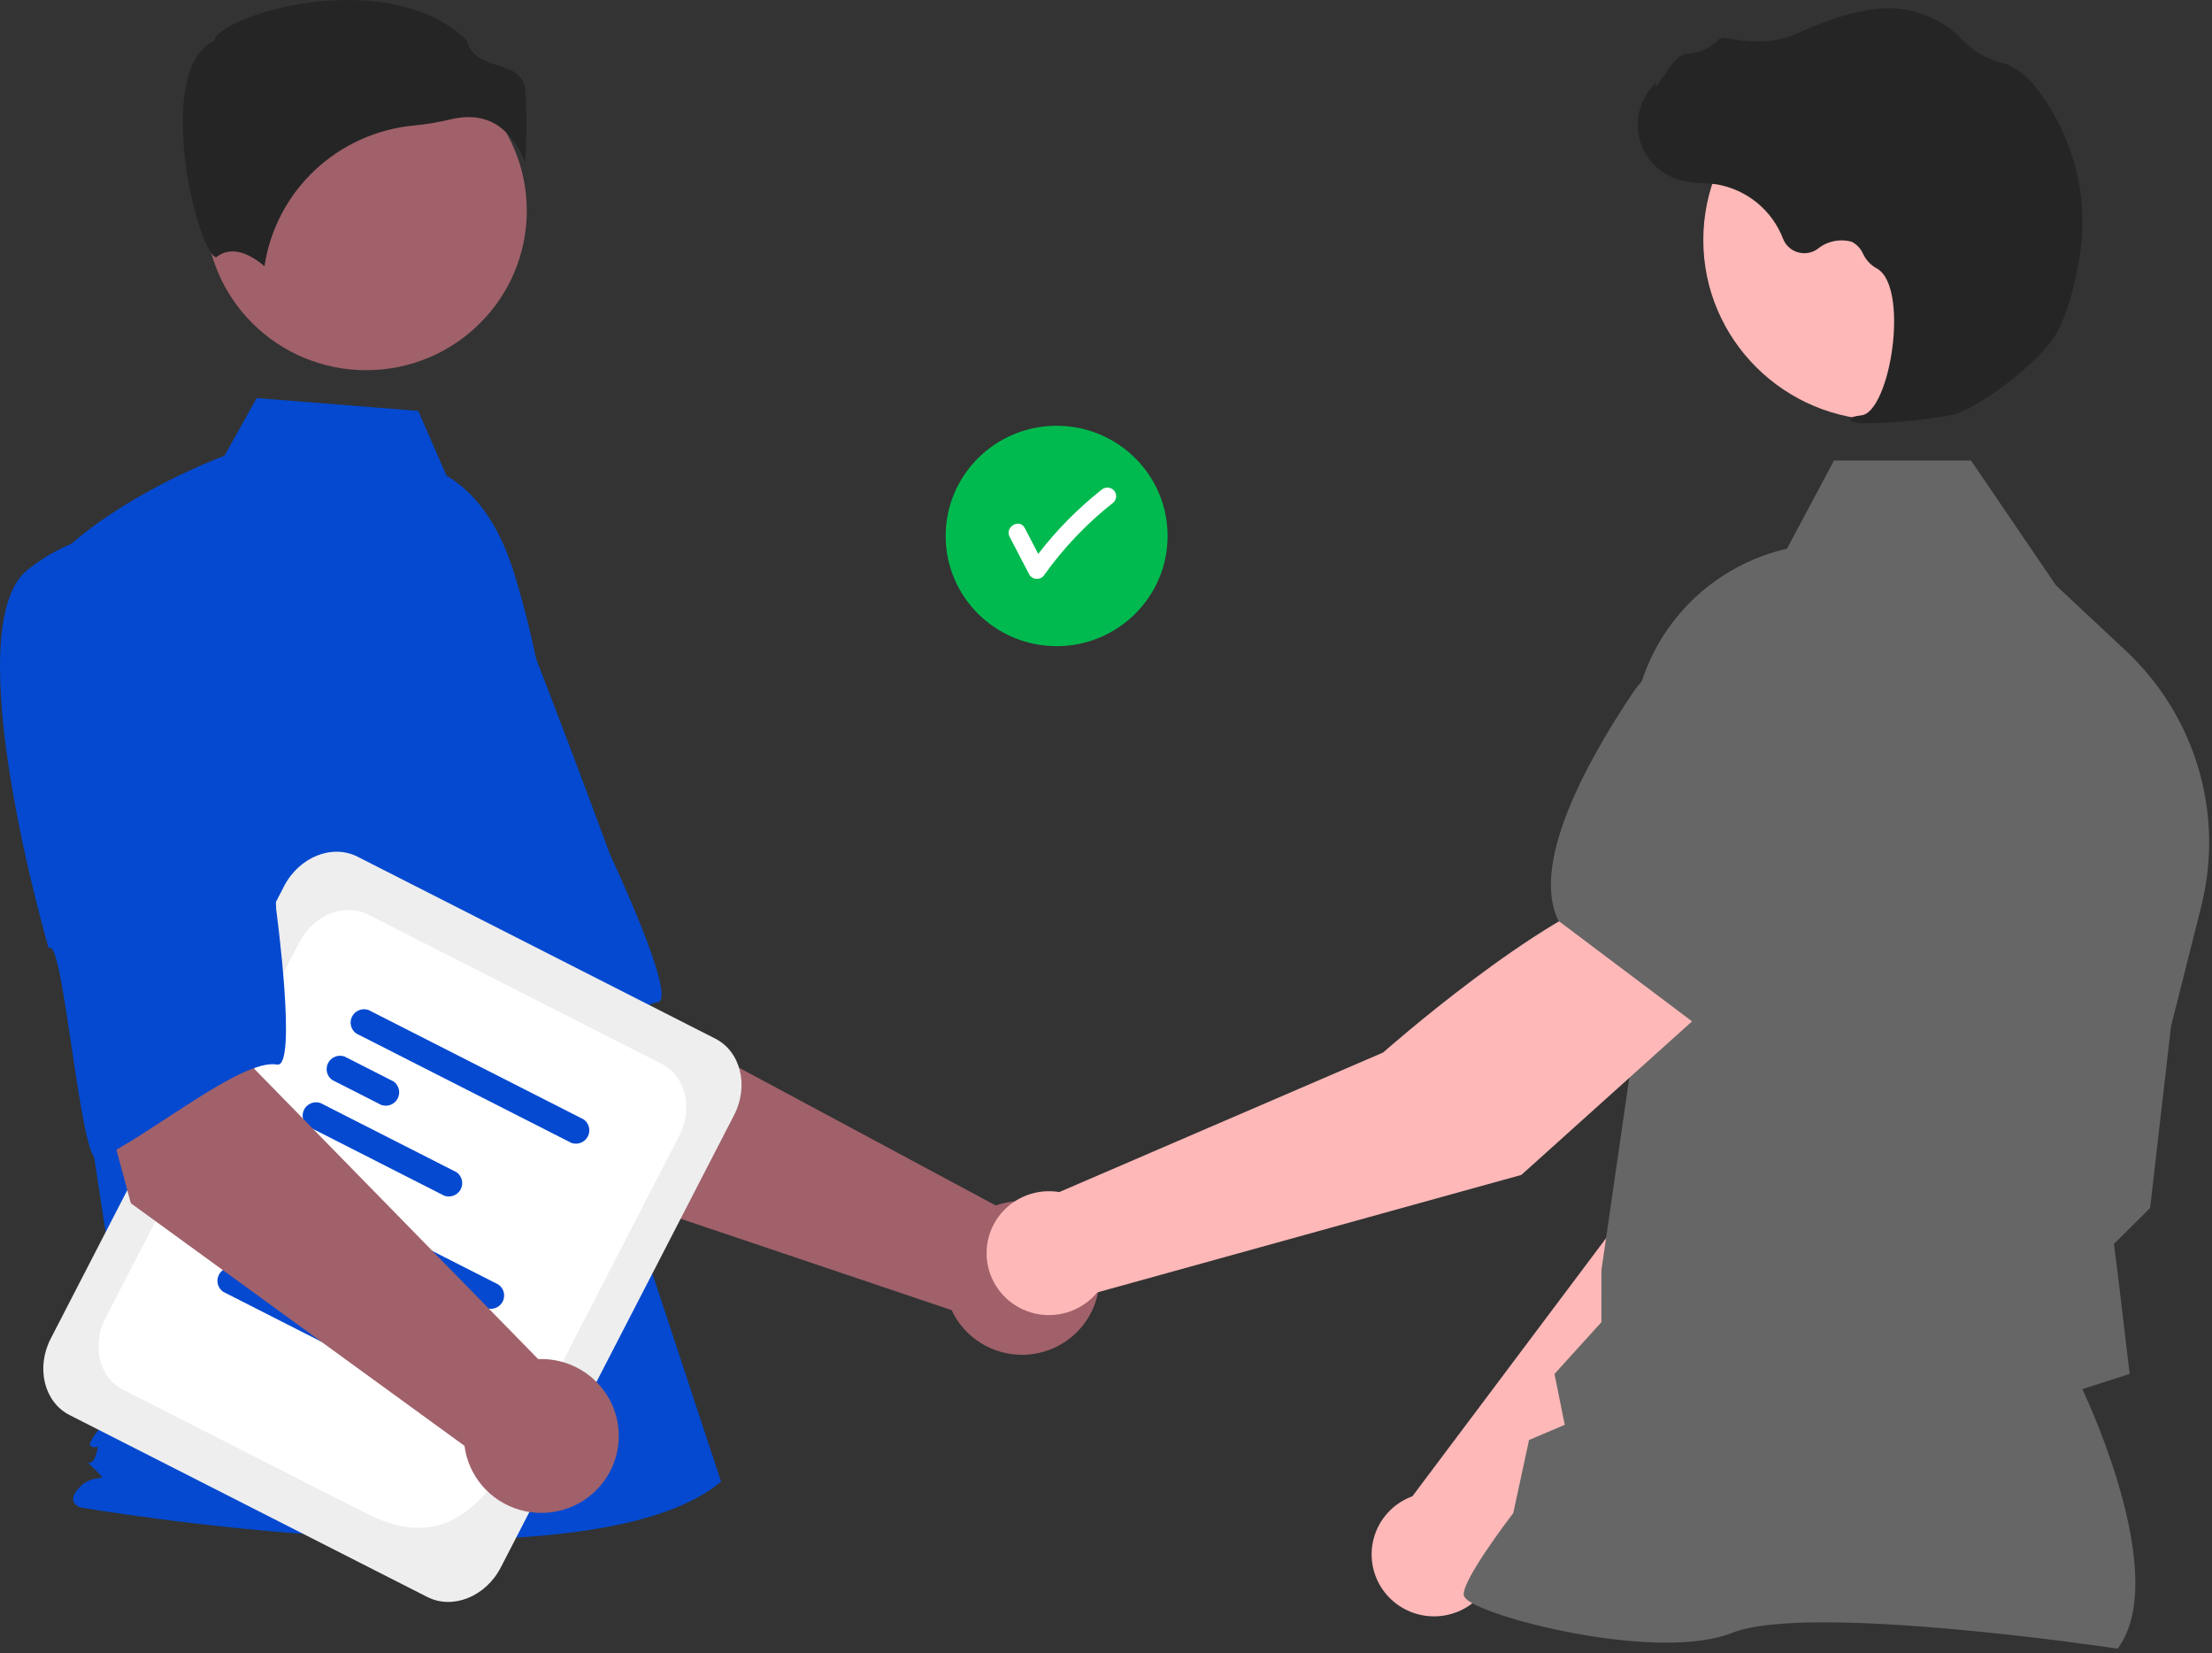 <svg fill="none" height="266" viewBox="0 0 356 266" width="356" xmlns="http://www.w3.org/2000/svg"><rect x="0" y="0" width="356" height="266" fill="#333333" stroke="none"/><path d="m71.857 76.534c5.569 3.287 8.9 9.326 10.812 15.472 3.54 11.378 5.671 23.142 6.346 35.032l2.02 35.596 25.014 75.793c-21.678 18.214-103.166 4.14-103.166 4.14s-2.501-.828 0-3.312c2.501-2.483 4.936-.283 2.435-2.767-2.501-2.483-.777.284.057-2.2s0-.828-.834-1.656 6.455-8.279 6.455-8.279l-6.67-43.506-8.338-87.756c10.006-12.418 30.128-19.739 30.128-19.739l5.199-9.293 25.997 2.065z" fill="#0449d0"/><path d="m90.145 189.58-26.93-41.993 31.185-16.582 8.185 32.038 57.67 30.943c2.276-.814 4.742-.952 7.097-.398s4.496 1.776 6.163 3.517c1.667 1.742 2.788 3.927 3.226 6.29.437 2.363.173 4.802-.761 7.018-.933 2.217-2.497 4.115-4.498 5.465-2.002 1.35-4.357 2.092-6.776 2.136s-4.799-.612-6.85-1.887c-2.05-1.276-3.683-3.117-4.698-5.298z" fill="#a0616a"/><path d="m240.701 251.778 49.721-50.134 13.1-40.096-21.08-8.466c-10.443 10.459-21.193 42.477-21.193 42.477l-33.937 45.225c-.271.1-.541.206-.807.331-1.563.732-2.909 1.852-3.908 3.252s-1.617 3.032-1.795 4.738c-.178 1.707.09 3.43.779 5.003.688 1.574 1.774 2.944 3.152 3.979s3.002 1.7 4.714 1.93 3.455.017 5.061-.617c1.605-.634 3.018-1.669 4.103-3.004 1.085-1.336 1.805-2.926 2.09-4.618z" fill="#ffb8b8"/><path d="m340.808 265.303.15-.207c7.967-11.076-4.016-37.691-5.823-41.549l7.612-2.453-1.714-14.468-.812-6.45 5.818-5.777.016-.144 3.349-29.09 4.868-19.321c1.834-7.304 1.678-14.961-.453-22.186-2.131-7.224-6.16-13.755-11.673-18.922l-11.253-10.535-13.676-20.092h-22.054l-7.562 14.182c-7.331 1.682-13.836 5.865-18.38 11.819-4.545 5.955-6.842 13.304-6.491 20.767l1.714 37.195-6.709 46.312-.004 8.381-7.551 8.331 1.649 8.185-5.746 2.446-2.538 11.756c-1.05 1.375-7.98 10.551-7.98 13.06 0 .376.28.74.881 1.144 4.723 3.176 30.829 9.65 42.383 5.059 12.308-4.886 61.232 2.444 61.725 2.519z" fill="#666"/><path d="m303.341 67.624c16.131 0 29.208-12.984 29.208-29.001 0-16.017-13.077-29.001-29.208-29.001s-29.208 12.984-29.208 29.001c0 16.017 13.077 29.001 29.208 29.001z" fill="#ffb8b8"/><path d="m300.543 68.093c4.524-.046 9.035-.475 13.485-1.284 4.405-1.008 14.124-8.47 16.773-12.879 1.968-3.276 3.149-8.342 3.794-12.015.87-4.861.703-9.85-.492-14.642s-3.39-9.283-6.444-13.18c-1.177-1.633-2.777-2.919-4.63-3.723-.164-.059-.332-.11-.502-.154-2.686-.629-5.121-2.04-6.993-4.053-.364-.407-.756-.788-1.175-1.14-2.1-1.67-4.569-2.822-7.203-3.363-4.257-1.015-10.346.257-18.097 3.784-3.894 1.772-8.217 1.278-11.548.649-.187-.031-.379-.013-.556.053-.178.066-.335.176-.456.321-1.375 1.35-3.214 2.133-5.147 2.192-1.183.082-2.383 1.742-3.83 3.903-.328.491-.711 1.063-.989 1.413l-.055-.656-.651.75c-1.023 1.179-1.729 2.596-2.052 4.12-.322 1.523-.252 3.102.206 4.591.457 1.489 1.287 2.838 2.411 3.923s2.506 1.869 4.018 2.281c1.199.284 2.425.446 3.657.483.747.047 1.52.097 2.262.205 2.385.421 4.618 1.45 6.483 2.984 1.864 1.534 3.296 3.522 4.156 5.77.203.519.523.986.937 1.363.413.377.908.655 1.446.811.539.157 1.106.189 1.659.093.553-.096 1.077-.316 1.53-.644.754-.615 1.647-1.04 2.603-1.238.955-.198 1.944-.164 2.883.1.817.424 1.462 1.114 1.827 1.954.442.935 1.154 1.718 2.046 2.249 3.041 1.459 3.425 8.26 2.495 13.961-.897 5.495-2.848 9.504-4.745 9.748-1.459.188-1.624.295-1.724.555l-.088.233.17.211c.816.27 1.681.363 2.536.271z" fill="#252525"/><path d="m276.31 160.77-14.039-17.762c-14.301 3.91-39.676 26.367-39.676 26.367l-52.111 22.454c-1.739-.29-3.525-.12-5.177.493s-3.113 1.647-4.234 2.998c-1.122 1.351-1.865 2.972-2.155 4.7-.291 1.727-.117 3.5.502 5.139.619 1.64 1.662 3.089 3.025 4.201 1.362 1.112 2.995 1.848 4.735 2.134s3.526.112 5.176-.505c1.651-.616 3.109-1.654 4.227-3.008l68.265-18.91z" fill="#ffb8b8"/><path d="m272.945 164.829 22.152-24.519 1.23-17.374c.229-3.411-.508-6.818-2.127-9.836s-4.056-5.526-7.035-7.241c-4.054-2.297-8.836-2.981-13.378-1.911-4.542 1.069-8.506 3.81-11.09 7.671-7.828 11.713-16.248 27.549-11.915 36.478l.043.09z" fill="#666"/><path d="m170.055 103.98c9.863 0 17.859-7.939 17.859-17.732s-7.996-17.732-17.859-17.732-17.859 7.939-17.859 17.732 7.996 17.732 17.859 17.732z" fill="#00ba4f"/><path d="m179.222 78.859c-.268-.254-.625-.396-.997-.396-.371 0-.728.142-.997.396-3.789 3.001-7.193 6.453-10.134 10.278-.722-1.387-1.444-2.774-2.166-4.162-.833-1.601-3.267-.187-2.435 1.413 1.056 2.029 2.113 4.058 3.169 6.087.127.207.306.378.519.497.213.119.454.181.698.181.245 0 .485-.062.698-.181.213-.119.392-.29.519-.497 3.135-4.383 6.881-8.301 11.126-11.637.263-.264.41-.619.41-.99s-.147-.726-.41-.99z" fill="#fff"/><path d="m43.539 97.219c-8.462 12.336 21.609 57.175 21.609 57.175 1.465-3.136 15.468 32.072 17.814 29.992 6.666-5.911 17.101-22.376 22.901-23.11 3.317-.42-7.693-23.778-7.693-23.778s-5.032-13.793-11.86-31.412c-1.837-5.017-4.923-9.491-8.97-13.005s-8.924-5.954-14.176-7.094c0 0-11.162-1.103-19.624 11.232z" fill="#0449d0"/><path d="m58.934 59.571c14.275 0 25.848-11.49 25.848-25.664s-11.572-25.664-25.848-25.664c-14.275 0-25.848 11.49-25.848 25.664s11.572 25.664 25.848 25.664z" fill="#a0616a"/><path d="m80.242 20.271c2.009 1.488 3.497 3.564 4.255 5.935.291-3.876.31-7.767.055-11.646-.305-2.725-2.237-3.339-4.475-4.049-2.021-.642-4.306-1.367-4.921-4.013-8.125-7.848-22.269-7.452-31.949-4.715-5.326 1.506-8.391 3.442-8.665 4.576l-.057.233-.216.107c-4.106 2.038-4.905 8.475-4.852 13.515.1 9.497 3.402 20.283 5.263 21.159.099.046.123.028.166-.007 2.801-2.223 6.219.169 7.721 1.469.886-5.902 3.738-11.34 8.101-15.444s9.986-6.638 15.97-7.197c1.954-.188 3.893-.51 5.802-.966.968-.249 1.964-.378 2.964-.386 1.722-.026 3.41.472 4.838 1.427z" fill="#252525"/><path d="m68.77 256.989-57.575-29.278c-4.095-2.082-5.452-7.606-3.024-12.313l37.54-72.779c2.428-4.707 7.735-6.843 11.83-4.76l57.575 29.278c4.095 2.082 5.452 7.606 3.024 12.313l-37.54 72.779c-2.428 4.707-7.735 6.842-11.83 4.76z" fill="#eee"/><path d="m58.934 243.53-39.117-19.891c-3.836-1.951-5.106-7.124-2.832-11.532l31.188-60.464c2.274-4.409 7.244-6.408 11.08-4.458l47.245 24.025c3.836 1.951 5.106 7.124 2.832 11.532l-16.942 32.847c-10.129 19.636-16.368 36.629-33.453 27.941z" fill="#fff"/><g fill="#0449d0"><path d="m78.275 210.511-34.647-17.618c-.424-.3-.725-.741-.848-1.243-.123-.501-.061-1.03.176-1.49.237-.46.633-.82 1.115-1.014.482-.193 1.018-.209 1.511-.043l34.647 17.619c.424.3.725.741.848 1.243.123.501.061 1.03-.176 1.49-.237.46-.633.819-1.115 1.013s-1.018.21-1.511.043z"/><path d="m57.813 219.01-21.911-11.142c-.424-.3-.725-.741-.848-1.243-.123-.502-.061-1.031.176-1.491.237-.459.633-.819 1.115-1.013s1.018-.209 1.511-.043l21.911 11.142c.424.3.725.741.848 1.243.123.501.061 1.03-.176 1.49-.237.46-.633.82-1.115 1.013-.482.194-1.018.21-1.511.044z"/><path d="m91.984 183.929-34.647-17.618c-.424-.3-.725-.741-.848-1.243-.123-.501-.061-1.031.176-1.49.237-.46.633-.82 1.115-1.014s1.018-.209 1.511-.043l34.647 17.619c.424.3.725.741.848 1.242.123.502.06 1.031-.177 1.491s-.633.819-1.115 1.013c-.482.194-1.018.21-1.511.043z"/><path d="m61.383 177.818-7.907-4.021c-.424-.3-.725-.741-.848-1.243-.123-.501-.06-1.03.177-1.49s.633-.819 1.115-1.013 1.018-.21 1.511-.044l7.907 4.021c.424.3.725.741.848 1.243.123.502.06 1.031-.177 1.49-.237.46-.633.82-1.115 1.014s-1.018.209-1.511.043z"/><path d="m71.526 192.428-21.911-11.142c-.424-.3-.725-.741-.848-1.243s-.061-1.031.177-1.491c.237-.459.633-.819 1.115-1.013.482-.194 1.018-.209 1.511-.043l21.911 11.142c.424.3.725.741.848 1.242.123.502.061 1.031-.177 1.491-.237.46-.633.819-1.115 1.013-.482.194-1.018.21-1.511.044z"/></g><path d="m21.062 193.629-13.007-48.079 34.758-6.533-1.869 33.001 45.669 46.69c2.418-.098 4.812.505 6.891 1.734 2.079 1.23 3.752 3.034 4.817 5.191 1.064 2.158 1.473 4.577 1.177 6.961-.296 2.385-1.285 4.632-2.845 6.469-1.56 1.836-3.625 3.182-5.943 3.873-2.317.692-4.787.699-7.109.02-2.321-.678-4.394-2.012-5.965-3.84s-2.572-4.069-2.882-6.452z" fill="#a0616a"/><path d="m4.498 91.643c-11.798 9.248 3.345 60.977 3.345 60.977 2.344-2.555 5.069 35.202 7.935 33.917 8.145-3.654 23.073-16.254 28.828-15.227 3.291.587-.157-24.975-.157-24.975s-.634-14.656-1.826-33.498c-.237-5.333-1.83-10.52-4.63-15.077-2.799-4.558-6.715-8.338-11.381-10.989 0 0-10.315-4.377-22.113 4.871z" fill="#0449d0"/></svg>